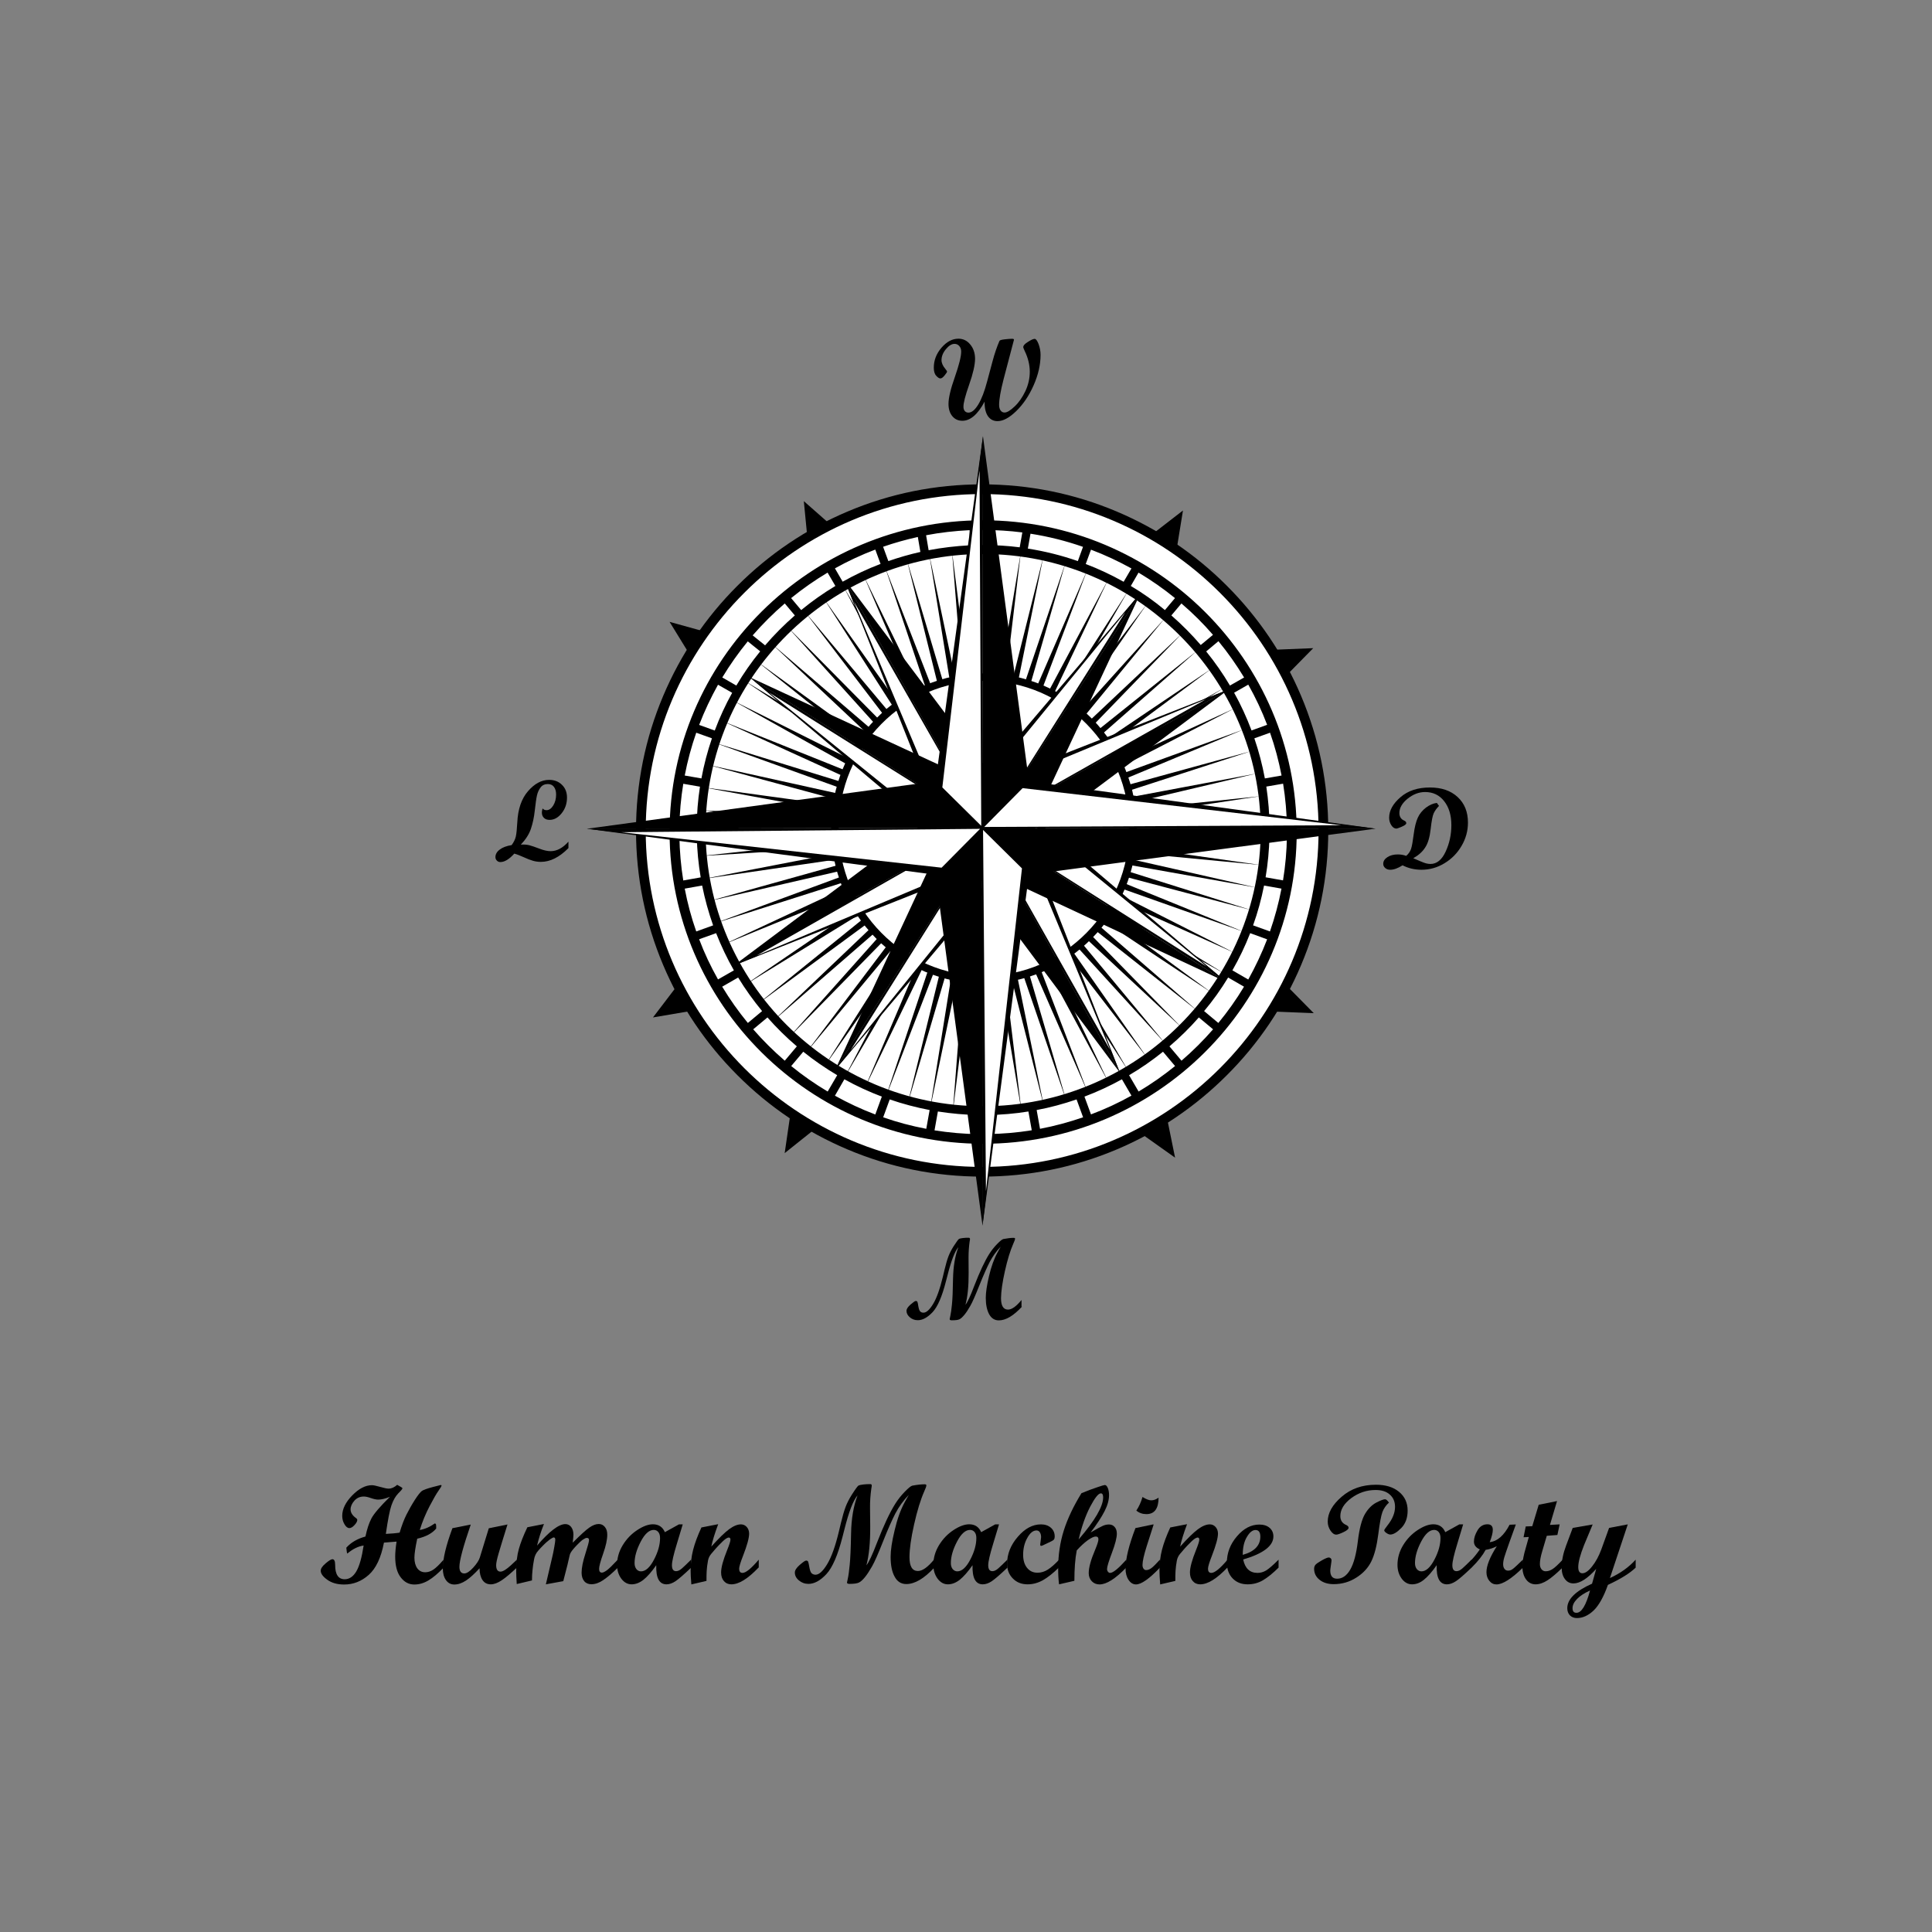 <?xml version="1.0" encoding="utf-8"?>
<!-- Generator: Adobe Illustrator 26.0.3, SVG Export Plug-In . SVG Version: 6.00 Build 0)  -->
<svg version="1.1" id="Logo" xmlns="http://www.w3.org/2000/svg" xmlns:xlink="http://www.w3.org/1999/xlink" x="0px" y="0px"
	 viewBox="0 0 2130 2130" style="enable-background:new 0 0 2130 2130;" xml:space="preserve">
<rect x="0" y="0" width="2130" height="2130" fill="#808080" stroke="none"/>
<style type="text/css">
	.st0{fill:#FFFFFF;}
	.st1{fill-rule:evenodd;clip-rule:evenodd;}
</style>
<g id="Logo_00000031893763846544027470000004461706997212514718_">
	<g>
		<g>
			<circle class="st0" cx="1082.8" cy="915.6" r="376.3"/>
			<path d="M1082.8,1297.2c-51.5,0-101.5-10.1-148.5-30c-45.4-19.2-86.3-46.7-121.3-81.8c-35-35-62.6-75.9-81.8-121.3
				c-19.9-47.1-30-97-30-148.5c0-51.5,10.1-101.5,30-148.5c19.2-45.4,46.7-86.3,81.8-121.3c35-35,75.9-62.6,121.3-81.8
				c47-19.9,97-30,148.5-30c51.5,0,101.5,10.1,148.5,30c45.4,19.2,86.3,46.7,121.3,81.8c35,35,62.6,75.9,81.8,121.3
				c19.9,47.1,30,97,30,148.5c0,51.5-10.1,101.5-30,148.5c-19.2,45.4-46.7,86.3-81.8,121.3c-35,35-75.9,62.6-121.3,81.8
				C1184.3,1287.1,1134.3,1297.2,1082.8,1297.2z M1082.8,544.7c-204.5,0-370.9,166.4-370.9,370.9c0,204.5,166.4,370.9,370.9,370.9
				s370.9-166.4,370.9-370.9C1453.7,711.1,1287.3,544.7,1082.8,544.7z"/>
		</g>
		<polygon class="st1" points="1349.3,1073 1175.8,977.3 1335.7,1094.4 1170.6,984.8 1320.3,1114.6 1164.8,991.8 1303.4,1133.5 
			1158.4,998.4 1285,1150.9 1151.5,1004.4 1265.2,1166.8 1144.1,1009.9 1244.2,1181.1 1136.3,1014.7 1222.2,1193.5 1128.2,1018.9 
			1199.1,1204.2 1119.7,1022.4 1175.4,1212.9 1111,1025.2 1150.9,1219.6 1102.1,1027.2 1126.1,1224.4 1093.1,1028.6 1100.9,1227.1 
			1084,1029.2 1075.6,1227.7 1074.9,1029 1050.4,1226.3 1065.8,1028.1 1025.3,1222.8 1056.8,1026.5 1000.6,1217.2 1048,1024.2 
			976.5,1209.7 1039.4,1021.1 953.1,1200.3 1031.1,1017.3 930.5,1188.9 1023.1,1012.9 908.9,1175.7 1015.5,1007.8 888.5,1160.8 
			1008.4,1002.2 869.3,1144.3 1001.7,995.9 851.6,1126.3 995.6,989.2 835.4,1106.9 990,981.9 820.8,1086.2 985.1,974.2 808,1064.4 
			980.8,966.2 797,1041.6 977.1,957.8 787.9,1018 974.2,949.2 780.7,993.7 972,940.3 775.6,969 970.5,931.3 772.5,943.8 
			969.7,922.2 771.4,918.5 969.7,913 772.4,893.2 970.4,903.9 775.5,868 971.9,894.9 780.6,843.2 974.1,886 787.7,818.8 977,877.3 
			796.7,795.1 980.7,868.9 807.7,772.2 984.9,860.8 820.4,750.3 989.9,853.1 835,729.5 995.4,845.8 851.1,710 1001.5,839 
			868.8,691.8 1008.2,832.7 887.9,675.1 1015.3,827 908.3,660 1022.9,821.8 929.8,646.7 1030.8,817.3 952.4,635.1 1039.1,813.5 
			975.8,625.4 1047.7,810.3 999.9,617.7 1056.5,807.9 1024.6,611.9 1065.5,806.2 1049.6,608.2 1074.6,805.2 1074.9,606.5 
			1083.7,805 1100.2,606.9 1092.8,805.5 1125.4,609.4 1101.9,806.8 1150.2,613.9 1110.8,808.8 1174.7,620.4 1119.5,811.5 
			1198.5,628.9 1128,814.9 1221.5,639.4 1136.1,819 1243.6,651.6 1143.9,823.7 1264.6,665.7 1151.3,829.1 1284.4,681.4 
			1158.2,835.1 1302.9,698.7 1164.6,841.6 1319.8,717.4 1170.4,848.6 1335.2,737.5 1175.7,856 1348.9,758.7 1180.3,863.9 
			1360.9,781 1184.3,872.1 1370.9,804.3 1187.6,880.7 1379.1,828.2 1190.2,889.4 1385.2,852.8 1192,898.4 1389.4,877.8 
			1193.1,907.4 1391.5,903 1193.5,916.6 1391.5,928.4 1193.2,925.7 1389.5,953.6 1192.1,934.8 1385.4,978.6 1190.2,943.8 
			1379.3,1003.3 1187.7,952.6 1371.2,1027.3 1184.4,961.1 1361.2,1050.6 1180.4,969.4 		"/>
		<g>
			<ellipse class="st0" cx="1084.8" cy="913.3" rx="164.3" ry="166.9"/>
			<path d="M1084.8,1084.4c-45,0-87.3-17.8-119.2-50.1c-31.8-32.3-49.3-75.2-49.3-120.9c0-45.7,17.5-88.6,49.3-120.9
				c31.8-32.3,74.1-50.1,119.2-50.1c45,0,87.3,17.8,119.2,50.1c31.8,32.3,49.3,75.2,49.3,120.9c0,45.7-17.5,88.6-49.3,120.9
				C1172.1,1066.6,1129.8,1084.4,1084.8,1084.4z M1084.8,750.6c-88.3,0-160.2,73-160.2,162.7s71.8,162.7,160.2,162.7
				c88.3,0,160.2-73,160.2-162.7S1173.1,750.6,1084.8,750.6z"/>
		</g>
		<path d="M1083.9,573.6c-190.6,0-345.7,154.2-345.7,343.7s155.1,343.7,345.7,343.7c190.6,0,345.7-154.2,345.7-343.7
			S1274.5,573.6,1083.9,573.6z M923,1185.4l-10.5,18c-14.1-8.4-27.6-17.8-40.2-28.1l13.3-15.8C897.4,1169,909.9,1177.6,923,1185.4z
			 M930.9,1189.9c13.2,7.3,27,13.7,41.3,19.1l-7.2,19.7c-15.4-5.8-30.3-12.8-44.5-20.7L930.9,1189.9z M980.9,1212.1
			c14.2,4.9,28.9,8.8,44,11.7l-3.7,20.7c-16.3-3.1-32.2-7.3-47.5-12.7L980.9,1212.1z M1034,1225.4c14.8,2.3,29.9,3.7,45.3,3.9v21.1
			c-16.7-0.2-33-1.7-49-4.2L1034,1225.4z M1088.5,1229.3c15.4-0.2,30.5-1.5,45.3-3.9l3.7,20.7c-16,2.6-32.4,4-49,4.2V1229.3z
			 M1142.9,1223.8c15.1-2.8,29.7-6.8,44-11.7l7.2,19.7c-15.4,5.3-31.2,9.6-47.5,12.7L1142.9,1223.8z M1195.6,1209
			c14.3-5.4,28.1-11.8,41.3-19.1l10.5,18c-14.2,8-29.1,14.9-44.6,20.7L1195.6,1209z M1244.8,1185.4c13.1-7.7,25.6-16.4,37.4-25.9
			l13.3,15.8c-12.7,10.3-26.1,19.7-40.2,28.1L1244.8,1185.4z M1083.9,1219.6c-168.7,0-306-136.6-306-304.4
			c0-167.9,137.3-304.4,306-304.4c168.7,0,306,136.6,306,304.4C1389.9,1083,1252.6,1219.6,1083.9,1219.6z M811.8,755.8l-15.5-8.9
			c8.4-13.9,17.8-27.2,28.1-39.8l13.7,11C828.4,730,819.6,742.6,811.8,755.8z M807.2,763.8c-7.4,13.3-13.8,27.2-19.2,41.6l-17.2-6.2
			c5.9-15.3,12.9-30.1,20.8-44.3L807.2,763.8z M784.9,814c-4.9,14.3-8.8,29.1-11.6,44.2l-18.4-3.2c3.1-16.2,7.4-32,12.7-47.2
			L784.9,814z M771.7,867.3c-2.3,14.8-3.5,30-3.6,45.5H749c0.2-16.6,1.7-32.8,4.3-48.7L771.7,867.3z M768.2,921.9
			c0.3,15.4,1.8,30.6,4.3,45.4l-19.2,3.4c-2.6-15.9-4-32.2-4.3-48.7H768.2z M774.1,976.3c3,15,7.1,29.7,12.1,43.9l-18.6,6.7
			c-5.4-15.3-9.6-31-12.7-47.2L774.1,976.3z M789.5,1028.8c5.6,14.2,12.1,27.9,19.6,41l-17.5,10c-8-14.2-15-28.9-20.8-44.3
			L789.5,1028.8z M813.8,1077.7c7.9,13,16.8,25.3,26.4,37l-15.7,13.1c-10.4-12.6-19.8-26-28.3-40L813.8,1077.7z M1023.8,606.6
			l-2.8-16.5c15.6-3,31.7-4.8,48-5.6l0,16.7C1053.6,602,1038.5,603.8,1023.8,606.6z M1014.7,608.5c-12,2.7-23.8,6.1-35.3,10.1
			l-5.8-15.8c12.4-4.3,25.2-7.9,38.3-10.8L1014.7,608.5z M970.8,621.7c-14.5,5.5-28.4,12.1-41.8,19.6l-8.5-14.7
			c14.2-7.9,29.1-14.9,44.5-20.7L970.8,621.7z M921,646c-13.2,7.9-25.8,16.8-37.7,26.6l-11.1-13.2c12.7-10.3,26.1-19.7,40.2-28.1
			L921,646z M1246.7,646l8.5-14.7c14.1,8.4,27.6,17.8,40.2,28.1l-11.1,13.2C1272.6,662.8,1260,653.9,1246.7,646z M1238.8,641.4
			c-13.4-7.5-27.3-14.1-41.8-19.6l5.8-15.8c15.4,5.8,30.3,12.8,44.6,20.7L1238.8,641.4z M1188.3,618.6
			c-17.7-6.2-36.1-10.8-55.1-13.8l2.9-16.4c19.9,3.1,39.3,8,57.9,14.5L1188.3,618.6z M1399.7,912.7c-0.1-15.4-1.4-30.6-3.6-45.5
			l18.5-3.2c2.6,15.9,4,32.2,4.3,48.7H1399.7z M1394.5,858.2c-2.8-15.1-6.7-29.9-11.6-44.2l17.3-6.2c5.4,15.3,9.6,31.1,12.7,47.2
			L1394.5,858.2z M1379.8,805.3c-5.4-14.4-11.8-28.3-19.2-41.6l15.6-8.9c8,14.2,15,29,20.8,44.3L1379.8,805.3z M1356,755.8
			c-7.8-13.2-16.6-25.8-26.2-37.6l13.5-11.3c10.4,12.6,19.8,26,28.3,40L1356,755.8z M1354,1077.7l17.5,10.1
			c-8.4,14-17.9,27.4-28.3,40l-15.7-13.1C1337.3,1103.1,1346.1,1090.7,1354,1077.7z M1358.7,1069.8c7.5-13.1,14.1-26.8,19.6-41
			l18.7,6.8c-5.9,15.3-12.9,30.1-20.8,44.3L1358.7,1069.8z M1381.5,1020.2c5.1-14.2,9.1-28.8,12.1-43.9l19.2,3.4
			c-3.1,16.2-7.4,32-12.7,47.2L1381.5,1020.2z M1414.5,970.6l-19.2-3.4c2.5-14.8,3.9-29.9,4.3-45.4h19.2
			C1418.6,938.5,1417.1,954.8,1414.5,970.6z M1337.3,699.9l-13.5,11.2c-10-11.6-20.8-22.5-32.4-32.6l11.1-13.2
			C1315,676,1326.6,687.5,1337.3,699.9z M1127.1,587l-2.9,16.4c-13.2-1.7-26.6-2.5-40.3-2.5c-1.9,0-3.8,0-5.7,0.1l0-16.6
			c1.9,0,3.8-0.1,5.7-0.1C1098.5,584.3,1112.9,585.2,1127.1,587z M865.2,665.3l11.1,13.2c-11.7,10.2-22.7,21.2-32.8,33l-13.7-11
			C840.8,687.9,852.6,676.1,865.2,665.3z M830.4,1134.8l15.7-13.1c10,11.4,20.8,22,32.4,31.9l-13.3,15.8
			C852.8,1158.7,841.2,1147.2,830.4,1134.8z M1302.6,1169.4l-13.3-15.8c11.5-9.8,22.4-20.5,32.4-31.9l15.7,13.1
			C1326.6,1147.2,1315,1158.7,1302.6,1169.4z"/>
		<g>
			<g>
				<g>
					<g>
						<g>
							<path d="M932,640.1c-0.1,0.1-0.2,0.1-0.3,0.2l151.9,270.5l36.6-20.4L932,640.1z"/>
						</g>
					</g>
					<g>
						<g>
							<path d="M931.7,640.3c-0.1,0.1-0.2,0.1-0.3,0.1L1047,931.2l36.6-20.4L931.7,640.3z"/>
						</g>
					</g>
				</g>
				<g>
					<g>
						<g>
							<polygon points="1354.4,760.2 1083.6,910.8 1104,947.4 							"/>
						</g>
					</g>
					<g>
						<g>
							<polygon points="1354.4,760.2 1083.6,910.8 1063.2,874.2 							"/>
						</g>
					</g>
					<g>
						<g>
							<polygon points="1354.4,760.2 1083.6,910.8 1093.9,865.5 							"/>
						</g>
					</g>
				</g>
				<g>
					<g>
						<g>
							<polygon points="1234.8,1182.8 1083.6,910.8 1047,931.2 							"/>
						</g>
					</g>
					<g>
						<g>
							<polygon points="1234.8,1182.8 1083.6,910.8 1120.2,890.3 							"/>
						</g>
					</g>
					<g>
						<g>
							<polygon points="1234.8,1182.8 1083.6,910.8 1128.8,921.1 							"/>
						</g>
					</g>
				</g>
				<g>
					<g>
						<g>
							<polygon points="809.2,1064.4 1083.6,910.8 1063.2,874.2 							"/>
						</g>
					</g>
					<g>
						<g>
							<polygon points="809.2,1064.4 1083.6,910.8 1104,947.4 							"/>
						</g>
					</g>
					<g>
						<g>
							<polygon points="809.2,1064.4 1083.6,910.8 1073.3,956 							"/>
						</g>
					</g>
				</g>
				<g>
					<g>
						<path d="M931.7,640.3c-0.1,0-0.2,0.1-0.3,0.1l106.9,260l45.2,10.3L931.7,640.3z"/>
					</g>
				</g>
			</g>
			<g>
				<g>
					<g>
						<polygon class="st0" points="1084.7,909.3 1329.4,771 1096.2,867.7 						"/>
					</g>
				</g>
				<g>
					<g>
						<polygon class="st0" points="1224,1157.7 1126.7,923.4 1085,911.8 						"/>
					</g>
				</g>
				<g>
					<g>
						<polygon class="st0" points="1082.5,912.2 834.2,1053.5 1071,953.9 						"/>
					</g>
				</g>
				<g>
					<g>
						<polygon class="st0" points="941.4,663.2 1040.5,898.1 1082.2,909.7 						"/>
					</g>
				</g>
			</g>
		</g>
		<g>
			<g>
				<g>
					<g>
						<g>
							<polygon points="826.3,746.5 1090,914.3 1112.6,879 							"/>
						</g>
					</g>
					<g>
						<g>
							<polygon points="826.3,746.5 1090,914.3 1067.4,949.6 							"/>
						</g>
					</g>
				</g>
				<g>
					<g>
						<g>
							<polygon points="1257.5,653.7 1090,914.3 1125.3,936.9 							"/>
						</g>
					</g>
					<g>
						<g>
							<polygon points="1257.5,653.7 1090,914.3 1054.7,891.7 							"/>
						</g>
					</g>
					<g>
						<g>
							<polygon points="1257.5,653.7 1090,914.3 1077.7,869.6 							"/>
						</g>
					</g>
				</g>
				<g>
					<g>
						<g>
							<path d="M1348.4,1080.4l-258.4-166l-22.6,35.3l280.8,131.2C1348.2,1080.7,1348.3,1080.5,1348.4,1080.4z"/>
						</g>
					</g>
					<g>
						<g>
							<path d="M1348.7,1079.9L1112.6,879l-22.6,35.3l258.4,166C1348.5,1080.2,1348.6,1080,1348.7,1079.9z"/>
						</g>
					</g>
					<g>
						<g>
							<path d="M1348.7,1079.9L1134.7,902l-44.7,12.3l258.4,166C1348.5,1080.2,1348.6,1080.1,1348.7,1079.9z"/>
						</g>
					</g>
				</g>
				<g>
					<g>
						<g>
							<polygon points="920.8,1179.4 1090,914.3 1054.7,891.7 							"/>
						</g>
					</g>
					<g>
						<g>
							<polygon points="920.8,1179.4 1090,914.3 1125.3,936.9 							"/>
						</g>
					</g>
					<g>
						<g>
							<polygon points="920.8,1179.4 1090,914.3 1102.3,959.1 							"/>
						</g>
					</g>
				</g>
				<g>
					<g>
						<polygon points="826.3,746.5 1090,914.3 1045.3,926.6 						"/>
					</g>
				</g>
			</g>
			<g>
				<g>
					<g>
						<polygon class="st0" points="1090.3,912.6 1240.6,675 1080.8,870.4 						"/>
					</g>
				</g>
				<g>
					<g>
						<polygon class="st0" points="1330.5,1065.7 1134,905.1 1091.8,914.6 						"/>
					</g>
				</g>
				<g>
					<g>
						<polygon class="st0" points="1089.7,916.1 937.7,1158 1099.3,958.3 						"/>
					</g>
				</g>
				<g>
					<g>
						<polygon class="st0" points="847.7,763.4 1046.1,923.6 1088.3,914.1 						"/>
					</g>
				</g>
			</g>
		</g>
		<g>
			<g>
				<g>
					<g>
						<g>
							<polygon points="647.1,913.7 1082.8,912.7 1082.8,854.3 							"/>
						</g>
					</g>
					<g>
						<g>
							<polygon points="647.1,913.7 1082.8,912.7 1082.8,971.2 							"/>
						</g>
					</g>
				</g>
				<g>
					<g>
						<g>
							<polygon points="1083.7,480.9 1082.8,912.7 1141.2,912.7 							"/>
						</g>
					</g>
					<g>
						<g>
							<polygon points="1083.7,480.9 1082.8,912.7 1024.4,912.7 							"/>
						</g>
					</g>
					<g>
						<g>
							<polygon points="1083.7,480.9 1082.8,912.7 1034.8,869.5 							"/>
						</g>
					</g>
				</g>
				<g>
					<g>
						<g>
							<polygon points="1516.5,913.6 1082.8,912.7 1082.8,971.2 							"/>
						</g>
					</g>
					<g>
						<g>
							<polygon points="1516.5,913.6 1082.8,912.7 1082.8,854.3 							"/>
						</g>
					</g>
					<g>
						<g>
							<polygon points="1516.5,913.6 1082.8,912.7 1126.1,864.7 							"/>
						</g>
					</g>
				</g>
				<g>
					<g>
						<g>
							<polygon points="1083.2,1351.1 1082.8,912.7 1024.4,912.7 							"/>
						</g>
					</g>
					<g>
						<g>
							<polygon points="1083.2,1351.1 1082.8,912.7 1141.2,912.7 							"/>
						</g>
					</g>
					<g>
						<g>
							<polygon points="1083.2,1351.1 1082.8,912.7 1130.8,956 							"/>
						</g>
					</g>
				</g>
				<g>
					<g>
						<polygon points="647.1,913.7 1082.8,912.7 1039.5,960.8 						"/>
					</g>
				</g>
			</g>
			<g>
				<g>
					<g>
						<polygon class="st0" points="1081.8,910.5 1079.9,518.8 1038.9,868.1 						"/>
					</g>
				</g>
				<g>
					<g>
						<polygon class="st0" points="1478.7,909.8 1127.4,868.9 1085.1,911.7 						"/>
					</g>
				</g>
				<g>
					<g>
						<polygon class="st0" points="1083.8,915 1087,1313.2 1126.7,957.4 						"/>
					</g>
				</g>
				<g>
					<g>
						<polygon class="st0" points="685,917.5 1038.1,956.6 1080.5,913.8 						"/>
					</g>
				</g>
			</g>
		</g>
		<g>
			<polygon points="890.3,594.7 886.2,552.5 916.3,579 			"/>
			<polygon points="760.1,721.2 738.2,685.6 777.9,696.6 			"/>
		</g>
		<polygon points="1405.4,716.3 1447.8,714.6 1419.7,743.2 		"/>
		<polygon points="1271.1,588.4 1304.2,562.8 1297.6,603.5 		"/>
		<polygon points="871.2,1229.4 865.1,1271.3 896.4,1246.3 		"/>
		<polygon points="745.2,1088.5 719.9,1121.7 760.4,1114.8 		"/>
		<polygon points="1406.1,1115.3 1448.4,1117 1420.3,1088.5 		"/>
		<polygon points="1261.4,1252.1 1295.5,1276.3 1287.3,1236 		"/>
		<g>
			<path d="M1085.5,442.8c-7.5,14.1-15.7,21.1-24.5,21.1c-4.6,0-8.3-1.7-11.1-5.1c-2.8-3.4-4.2-7.9-4.2-13.5c0-6.5,2.3-16.4,7-29.6
				c4.6-13.3,7-22.6,7-28.1c0-2.5-0.7-4.5-2.1-6.1c-1.4-1.6-3.1-2.4-5.2-2.4c-3.2,0-6.4,2-9.6,5.9c-3.2,3.9-4.8,7.9-4.8,12
				c0,3.1,1.4,6.4,4.3,9.8c1.2,1.4,1.8,2.4,1.8,2.9c0,0.6-0.9,2-2.7,4.2c-1.8,2.2-3.3,3.3-4.6,3.3c-1.4,0-2.9-1-4.7-3
				c-1.8-2-2.6-5-2.6-8.9c0-8,2.8-15.4,8.5-22c5.7-6.6,11.9-9.9,18.7-9.9c5.1,0,9.5,2.1,13,6.4c3.5,4.2,5.3,9.5,5.3,15.9
				c-0.1,6.7-2.2,16.1-6.5,28.3c-4.3,12.2-6.4,20.4-6.3,24.5c0,2,0.5,3.5,1.5,4.7c1,1.1,2.3,1.7,4,1.7c3.6,0,7.2-3,10.8-8.9
				c3.6-5.9,6.9-14.4,9.8-25.5l5.9-22c2.3-8.7,4.9-16.2,7.7-22.7c0.3-0.7,2.2-1.3,5.8-1.7c3.6-0.4,6.2-0.6,7.8-0.6
				c1.6,0,2.4,0.3,2.4,1l-11.5,43.7c-3.3,12.8-4.9,22.2-4.9,28.1c0,2.6,0.5,4.6,1.6,6.2c1.1,1.5,2.5,2.3,4.4,2.3
				c2.7,0,6.4-2.2,11.1-6.7c4.7-4.4,8.6-10.1,11.9-17c3.2-6.9,4.8-14,4.8-21.2c0-7.7-1.9-15.4-5.6-23c-1-2.2-1.6-3.6-1.6-4.1
				c0-1.8,1.7-3.8,5.2-5.9c3.4-2.2,5.9-3.3,7.4-3.3c1.4,0,2.8,1.9,4.3,5.7c1.4,3.8,2.2,7.7,2.2,11.9c0,11-2.6,22.2-7.7,33.7
				c-5.1,11.5-11.5,20.9-19.1,28.3c-7.6,7.4-14.5,11.1-20.7,11.1c-4.4,0-7.8-1.8-10.4-5.3C1086.6,455.1,1085.4,449.8,1085.5,442.8z"
				/>
		</g>
		<g>
			<path d="M1126.7,1440.6c-9.3,10-17.8,15.1-25.5,15.1c-4.7,0-8.2-2.3-10.7-6.8c-2.4-4.5-3.7-10.5-3.7-18.1
				c0-5.8,1.2-13.9,3.6-24.1c2.4-10.2,5.5-18.8,9.3-25.8l3.6-6.5c-5,5.2-9,10.8-12.2,17c-3.2,6.2-7,14.8-11.4,25.8
				c-4.4,11.1-7.7,18.6-10,22.6c-2.3,4-4.4,7.3-6.5,9.8c-2.1,2.5-3.9,4.2-5.5,4.9c-1.6,0.8-4.4,1.1-8.4,1.1c-1.5,0-2.3-0.4-2.3-1.3
				c0-0.1,0.3-1.4,0.8-3.9c0.6-2.5,1.1-6.6,1.7-12.2c0.6-5.6,1-15.1,1.2-28.6c0.3-13.4,2.2-25,5.9-34.6c-3.9,4.5-7.9,14.8-12,31.1
				l-1.6,6.1c-4.3,17-9.2,28.4-14.8,34.4c-5.6,5.9-11,8.9-16.3,8.9c-3.3,0-6.2-1-8.7-3.1c-2.5-2.1-3.8-4.5-3.8-7.2
				c0-2.1,1.5-4.4,4.5-7c3-2.6,4.9-3.9,5.7-3.9c0.9,0,1.5,0.3,1.8,0.9c0.3,0.6,0.7,2.3,1.1,5.2c0.5,2.8,1.2,4.7,2.1,5.5
				c0.9,0.9,2.1,1.3,3.5,1.3c3.2,0,6.8-3.2,10.7-9.7c3.9-6.4,7.4-16.4,10.7-29.9l1.8-7.6c1.5-6.2,2.9-11.1,4.3-14.8
				c1.4-3.7,3.3-7.3,5.6-11c3.4-5.3,5.5-8.1,6.2-8.4c0.8-0.4,2.2-0.6,4.3-0.9s4.3-0.3,6.4-0.3c0.8,0,1.3,0.5,1.3,1.4
				c0,0.5-0.1,1.4-0.4,2.8c-0.8,5.8-1.2,11.7-1.2,17.6l0.1,16.8c0.1,14.6-1.1,26.4-3.5,35.3c2.2-2.7,5.4-9.5,9.6-20.6
				c6.1-15.7,11.6-27.5,16.6-35.4c2.4-3.8,5.2-7.4,8.6-10.9s5.7-5.3,7-5.6c4.4-0.8,8.2-1.3,11.2-1.3c1.1,0,1.7,0.3,1.7,0.9
				c0,0.9-0.7,2.8-2.1,5.9c-3.2,7.3-6.3,17.3-9.1,29.8c-2.8,12.5-4.2,22.5-4.3,29.9c0,8.4,2.6,12.6,7.7,12.6
				c4.2,0,9.1-3.5,14.9-10.6V1440.6z"/>
		</g>
		<g>
			<path d="M1558.1,946.2l8,3.4c2.6,1.1,4.7,1.9,6.3,2.3c1.6,0.4,3.2,0.6,4.7,0.6c6.9,0,12.5-4.5,16.7-13.6
				c4.2-9.1,6.3-18.8,6.3-29.2c0-11-2.7-19.8-8-26.5c-5.3-6.7-12.3-10-20.9-10c-6.9,0-13.3,2.5-19.4,7.4c-6,4.9-9,10.2-9,15.7
				c0,4.1,1.8,6.9,5.3,8.4c1.5,0.7,2.3,1.6,2.3,2.8c0,1.2-1.6,2.5-4.9,3.9c-3.3,1.4-5.3,2.1-6,2.1c-2.1,0-4-1.2-5.6-3.7
				c-1.6-2.5-2.4-5.2-2.4-8.2c0-8,4.2-15.5,12.5-22.7c8.3-7.2,19.1-10.7,32.5-10.7c12.8,0,22.9,3.5,30.5,10.5
				c7.6,7,11.4,16.4,11.4,28.2c0,9-2.3,17.6-7,25.6c-4.7,8.1-11,14.5-19,19.3c-7.9,4.8-16.4,7.1-25.2,7.1c-7.5,0-14.4-1.6-20.9-4.9
				c-5.2,3.3-9.7,4.9-13.6,4.9c-2.2,0-4-0.6-5.5-1.9c-1.5-1.3-2.2-2.8-2.2-4.6c0-2.9,1.5-5.4,4.6-7.4c3-2,6.9-3,11.4-3
				c3.3,0,6.4,0.5,9.3,1.6c2.6-2.2,4.4-4.8,5.4-7.8c1-3,1.9-8.4,2.9-16.1c1-7.7,2.5-13.8,4.5-18.2c2-4.4,5.1-8.1,9-11.1
				c4-3,8-4.7,12-5.2l2.4,3.3c-2.6,2.6-4.5,5.3-5.8,8s-2.4,8.5-3.4,17.5c-1,8.9-3,15.7-5.9,20.1
				C1568.5,938.8,1564.1,942.8,1558.1,946.2z"/>
		</g>
		<g>
			<path d="M626.6,935.1c-9.9,10-20,15.1-30.3,15.1c-3,0-5.9-0.4-8.7-1.2c-2.8-0.8-6.2-2.1-10.1-3.9c-4-1.8-7.5-3.2-10.5-4
				c-5.6,6.2-10.7,9.3-15.3,9.3c-1.6,0-2.9-0.5-3.9-1.6c-1-1-1.6-2.3-1.6-3.8c0-3.2,1.6-6,4.7-8.3c3.1-2.4,7.5-4.1,13.2-5
				c2.4-3.3,3.9-6.4,4.6-9.5c0.7-3.1,1.2-8.2,1.6-15.4c0.7-14.7,4.6-26.2,11.8-34.5c7.2-8.3,14.9-12.5,23.3-12.5
				c5.8,0,10.5,1.8,14.2,5.5c3.7,3.6,5.5,8.3,5.5,14c0,6.5-1.9,12.3-5.8,17.2c-3.9,4.9-8.3,7.4-13.4,7.4c-2.6,0-4.7-0.7-6.2-2.2
				c-1.5-1.4-2.3-3.4-2.3-5.9c0-1.3,0.3-2.8,0.8-4.5c1.1,1.3,2.5,1.9,4.3,1.9c2.8,0,5.3-1.7,7.4-5.1c2.1-3.4,3.2-7.4,3.2-12.1
				c0-3.6-0.8-6.4-2.4-8.5c-1.6-2.1-3.9-3.1-6.7-3.1c-3.4,0-6.1,1.2-8,3.7c-1.9,2.5-3.2,5.4-4,8.8c-0.8,3.4-1.5,8.9-2.4,16.6
				c-0.8,7.6-2.3,14.4-4.3,20.3c-2,5.9-5.7,11.7-11.1,17.4c3.5-0.3,6.6,0,9.2,0.6c2.6,0.7,6.3,1.9,11.2,3.8c4.9,1.9,9,2.8,12.5,2.8
				c6.8,0,13.4-3.5,19.6-10.5V935.1z"/>
		</g>
	</g>
	<g>
		<path d="M489.1,1728.3c-6.2,6.4-11.7,11.1-16.8,14.1c-5,3-10.2,4.5-15.5,4.5c-6,0-11-2.6-15-7.9c-4.1-5.2-6.1-12.9-6.1-23
			c0-4.2,0.5-9.7,1.5-16.4c-7.5,0.6-12.2,1-13.9,1.1c-3.2,16.7-8.8,28.5-16.8,35.6c-8,7.1-17,10.6-27.1,10.6
			c-7.5,0-13.6-1.7-18.5-5.2s-7.3-6.8-7.3-10c0-2.4,1.8-5.1,5.4-8.1c3.6-3.1,6.1-4.6,7.5-4.6c2,0,3,2.1,3,6.4
			c0,10.4,3.5,15.7,10.5,15.7c5.1,0,9.4-2.9,12.8-8.6c3.4-5.8,6.1-15.3,8.1-28.6c-6,0.9-12,3.8-18,8.9c-0.4-0.6-0.8-2.7-1.1-6.5
			c5.3-5.9,12.3-9.9,21.1-12.3c1.7-8.2,3.9-14.8,6.6-20c2.7-5.1,9.5-13.1,20.4-23.8c-5.2,2.1-9.5,3.1-12.9,3.1
			c-2.2,0-4.9-0.6-8.1-1.7c-3.3-1.2-5.9-1.7-7.8-1.7c-4.3,0-7.8,1.6-10.5,4.7c-2.7,3.1-4.1,6.3-4.1,9.5c0,3.2,1.7,6.2,5.1,8.9
			c1.6,1,2.3,1.9,2.3,2.7c0,1.5-1,3.4-3,5.6c-2,2.2-3.9,3.4-5.7,3.4c-2,0-3.8-1.4-5.4-4.2c-1.7-2.8-2.5-5.9-2.5-9.3
			c0-7.5,3.7-15,11-22.5c7.3-7.5,14.6-11.3,21.8-11.3c1.6,0,4.6,0.6,9.1,1.9c4.5,1.3,7.5,1.9,9.2,1.9c3.2,0,6.4-1.4,9.5-4.2
			c3.8,2,5.8,3.3,5.8,3.8c0,0.7-1.5,2.6-4.6,5.6c-3,3.1-5.5,7.4-7.5,13.1c-2,5.7-4,16.2-6.2,31.6c5.8-0.3,10.9-0.7,15.2-1.4
			c2.3-7.8,4.8-14.4,7.5-19.8c2.7-5.3,5.7-10.7,9.2-16.2c3.5-5.4,6.1-8.7,7.9-10c1.8-1.2,5.8-2.6,11.7-4.2c6-1.6,9-2.3,9-2.3
			c0.6,0,0.9,0.2,0.9,0.5c0,0.8-1.1,2.7-3.4,5.9c-2.3,3.2-5.5,8.8-9.8,17c-4.3,8.2-7.9,16.9-10.8,26.2c5.5-0.9,11-3.3,16.7-7.3
			c0.7,0.3,1.1,0.7,1.2,1.3c0.2,0.6,0.2,2,0.2,4.4c-4.3,5.2-11.3,9-20.9,11.2c-2.1,9.8-3.1,16.8-3.1,20.9c0,4.9,1.1,8.9,3.2,11.8
			c2.2,2.9,5.1,4.3,8.7,4.3c2.9,0,5.9-0.9,8.8-2.8c2.9-1.9,6.7-5.5,11.3-10.9V1728.3z"/>
		<path d="M569.9,1728.2c-6.7,6.3-12.2,11-16.7,14c-4.5,3-8.5,4.5-12.1,4.5c-4,0-7.1-1.6-9.2-4.8c-2.1-3.2-3.2-7.5-3.2-12.9
			c-5.6,6.1-10.5,10.6-14.9,13.5c-4.4,2.9-8.7,4.4-12.9,4.4c-3.8,0-6.9-1.6-9.2-4.8c-2.3-3.2-3.5-7.5-3.5-12.9
			c0-10.5,3.5-25.3,10.6-44.4l20.2-4c-8.3,24.2-12.5,39.7-12.5,46.6c0,4.8,1.8,7.3,5.4,7.3c2.6,0,5.9-2.1,9.8-6.4
			c3.9-4.3,6.3-8,7.3-11.2l9.9-32.2l20.6-4.2c-4.8,15.2-8,25.9-9.8,32c-1.8,6.2-2.7,10.5-2.7,12.9c0,4.7,1.6,7.1,4.8,7.1
			c2.6,0,6.5-2.4,11.7-7.2l6.4-6V1728.2z"/>
		<path d="M681.3,1728.2c-6.3,6.2-11.7,10.8-16.2,13.8c-4.5,3.1-8.9,4.6-13.1,4.6c-3.3,0-6-1.1-7.9-3.4c-1.9-2.3-2.9-5.4-2.9-9.3
			c0-5.4,1.4-12.4,4.1-20.7c2.7-8.4,4.1-13.5,4.1-15.3c0-1.6-0.8-2.4-2.5-2.4c-0.5,0-1.1,0.2-1.8,0.5c-0.8,0.4-1.6,0.9-2.6,1.5
			c-1,0.7-2,1.6-3.1,2.6c-1.1,1-2.3,2.2-3.5,3.5c-1.3,1.3-2.6,2.8-3.9,4.3c-2.2,2.6-3.5,4.8-3.9,6.6l-2.5,10.8l-4.6,17.9l-19.2,3.5
			l7.3-31.2c0.6-2.3,1.2-5.6,2-10s1.1-7,1.1-7.9c0-1.7-0.6-2.6-1.7-2.6c-0.4,0-0.9,0.2-1.5,0.5c-0.8,0.4-1.6,0.9-2.6,1.6
			c-1.1,0.8-2.3,1.8-3.6,2.9c-1.4,1.2-2.8,2.6-4.4,4.2c-1.7,1.7-3.4,3.5-5.1,5.5c-2.4,2.7-3.9,5.9-4.5,9.5
			c-0.8,4.3-1.4,8.2-1.7,11.7c-0.4,3.4-0.6,7.3-0.6,11.5l-16.8,4c-0.4-5.8-0.6-10.6-0.6-14.5c0-9.2,1-17.3,2.9-24.1
			c1.9-6.8,5-14.8,9.4-24l18.3-3.6c-3.3,8.2-5.8,16.2-7.6,23.8c13.6-15.8,24-23.7,31.2-23.7c2.6,0,4.8,1.1,6.4,3.2
			c1.6,2.1,2.5,5,2.5,8.4c0,1.6-0.3,4.6-0.8,8.9c8.5-8.5,14.6-14.1,18.4-16.7c3.7-2.6,7.1-3.9,10.3-3.9c2.8,0,5,1.1,6.8,3.3
			c1.8,2.2,2.6,5,2.6,8.5c0,5.4-1.5,12.3-4.5,20.8c-3,8.5-4.5,14.1-4.5,16.8c0,2.8,1,4.2,3.1,4.2c1.3,0,3.1-0.9,5.5-2.6
			c2.3-1.7,6.4-5.7,12.3-12V1728.2z"/>
		<path d="M762.1,1728.2c-8.1,7.7-13.9,12.7-17.3,15s-6.8,3.5-10,3.5c-8,0-11.7-7-11.3-21.1c-5,7.2-9.7,12.5-14,16
			c-4.3,3.4-8.7,5.1-13.2,5.1c-4.4,0-8.2-2.1-11.3-6.2c-3.1-4.2-4.7-9.3-4.7-15.3c0-7.6,2.1-14.8,6.2-21.6c4.2-6.9,9.5-12.4,16-16.7
			s12.3-6.4,17.3-6.4c6.3,0,10.7,2.9,13.2,8.7l15.5-8.6h4.2l-6.7,22.2c-3.4,11.2-5.2,18.8-5.2,22.9c0,4.3,1.5,6.5,4.6,6.5
			c2,0,4.1-1,6.5-3.1c2.4-2.1,5.7-5.3,10-9.6V1728.2z M706.7,1732.4c5,0,9.8-4.3,14.3-12.9c4.5-8.6,6.7-16.5,6.7-23.8
			c0-2.8-0.6-5-1.9-6.6c-1.3-1.6-3-2.4-5.1-2.4c-5,0-9.8,4.3-14.3,12.9c-4.5,8.6-6.8,16.5-6.8,23.7c0,2.7,0.7,4.9,2,6.6
			C702.9,1731.5,704.6,1732.4,706.7,1732.4z"/>
		<path d="M836.3,1728.2c-11.7,12.3-21.6,18.5-30,18.5c-3.4,0-6.1-1.2-8.2-3.6c-2.1-2.4-3.1-5.5-3.1-9.5c0-5.4,2.2-13.6,6.7-24.7
			c2.4-6,3.6-9.7,3.6-11.4c0-1.6-0.6-2.4-1.9-2.4c-0.7,0-1.6,0.4-2.8,1.1c-1.1,0.7-2.3,1.7-3.7,3c-1.3,1.2-2.7,2.6-4.2,4.2
			c-1.4,1.4-2.8,3-4.4,4.8l-4.2,4.9c-1.9,2.3-3,4.7-3.5,7.2c-0.8,4.3-1.3,8.2-1.5,11.8c-0.2,2.7-0.2,6.3-0.2,10.8l-16.7,3.9
			c-0.6-6.8-0.8-11.9-0.8-15.2c0-8.1,0.9-15.8,2.8-23.1c1.9-7.3,4.9-15.4,9.1-24.5l18.5-3.6c-3.9,10.4-6.4,18.7-7.6,24.7
			c8.3-9.2,14.8-15.6,19.7-19.2c4.9-3.6,9.2-5.3,13-5.3c2.6,0,4.7,1,6.4,2.9c1.7,1.9,2.6,4.4,2.6,7.3c0,4.8-2.2,12.8-6.5,23.9
			c-3,7.6-4.5,12.6-4.5,14.8c0,3,1.2,4.6,3.7,4.6c3.7,0,9.7-4.9,17.9-14.6V1728.2z"/>
		<path d="M1030.1,1728.2c-11.3,12.2-21.6,18.2-30.9,18.2c-5.7,0-10-2.7-12.9-8.2c-3-5.4-4.4-12.7-4.4-21.9c0-7.1,1.4-16.8,4.4-29.1
			c2.9-12.4,6.6-22.8,11.2-31.2l4.4-7.9c-6,6.3-10.9,13.1-14.8,20.5c-3.8,7.4-8.4,17.8-13.7,31.2c-5.3,13.4-9.3,22.5-12.1,27.3
			s-5.3,8.8-7.8,11.8c-2.5,3.1-4.7,5-6.7,5.9c-1.9,0.9-5.3,1.4-10.2,1.4c-1.9,0-2.8-0.5-2.8-1.5c0-0.1,0.3-1.7,1-4.8
			c0.7-3.1,1.3-8,2-14.8c0.7-6.8,1.2-18.3,1.5-34.6c0.3-16.3,2.7-30.2,7.1-41.8c-4.7,5.4-9.6,18-14.5,37.7l-1.9,7.4
			c-5.2,20.5-11.2,34.4-17.9,41.6c-6.7,7.2-13.3,10.8-19.8,10.8c-4,0-7.5-1.3-10.5-3.8c-3-2.5-4.5-5.4-4.5-8.7
			c0-2.5,1.8-5.3,5.5-8.5c3.6-3.1,5.9-4.7,6.9-4.7c1.1,0,1.8,0.4,2.2,1.1c0.4,0.8,0.8,2.8,1.4,6.2c0.6,3.4,1.4,5.6,2.5,6.7
			c1.1,1,2.6,1.6,4.3,1.6c3.9,0,8.2-3.9,12.9-11.7c4.7-7.8,9-19.8,12.9-36.1l2.2-9.2c1.8-7.5,3.5-13.4,5.2-17.9
			c1.7-4.4,4-8.9,6.8-13.3c4.1-6.4,6.6-9.8,7.5-10.2c0.9-0.4,2.7-0.8,5.3-1.1c2.6-0.3,5.1-0.4,7.7-0.4c1,0,1.5,0.6,1.5,1.7
			c0,0.6-0.2,1.7-0.5,3.4c-1,7.1-1.5,14.2-1.4,21.3l0.2,20.3c0.1,17.7-1.3,31.9-4.2,42.8c2.7-3.2,6.6-11.6,11.7-25
			c7.4-19,14.1-33.3,20.1-42.8c2.9-4.6,6.3-9,10.4-13.2c4.1-4.2,6.9-6.5,8.4-6.8c5.3-1,9.9-1.5,13.5-1.5c1.4,0,2,0.4,2,1.1
			c0,1.1-0.8,3.4-2.5,7.1c-3.9,8.9-7.6,20.9-11,36c-3.4,15.1-5.1,27.2-5.1,36.2c0,10.1,3.1,15.2,9.3,15.2c5,0,11-4.3,18-12.9V1728.2
			z"/>
		<path d="M1110.8,1728.2c-8.1,7.7-13.9,12.7-17.3,15s-6.8,3.5-10,3.5c-8,0-11.7-7-11.3-21.1c-5,7.2-9.7,12.5-14,16
			c-4.3,3.4-8.7,5.1-13.2,5.1c-4.4,0-8.2-2.1-11.3-6.2c-3.1-4.2-4.7-9.3-4.7-15.3c0-7.6,2.1-14.8,6.2-21.6c4.2-6.9,9.5-12.4,16-16.7
			s12.3-6.4,17.3-6.4c6.3,0,10.7,2.9,13.2,8.7l15.5-8.6h4.2l-6.7,22.2c-3.4,11.2-5.2,18.8-5.2,22.9c0,4.3,1.5,6.5,4.6,6.5
			c2,0,4.1-1,6.5-3.1c2.4-2.1,5.7-5.3,10-9.6V1728.2z M1055.4,1732.4c5,0,9.8-4.3,14.3-12.9c4.5-8.6,6.7-16.5,6.7-23.8
			c0-2.8-0.6-5-1.9-6.6c-1.3-1.6-3-2.4-5.1-2.4c-5,0-9.8,4.3-14.3,12.9c-4.5,8.6-6.8,16.5-6.8,23.7c0,2.7,0.7,4.9,2,6.6
			C1051.7,1731.5,1053.4,1732.4,1055.4,1732.4z"/>
		<path d="M1167.4,1728.2c-6.5,6.4-12.4,11-17.7,14c-5.4,3-11,4.5-16.8,4.5c-6.6,0-12-2.1-16.2-6.4c-4.3-4.3-6.4-9.7-6.4-16.2
			c0-10.7,3.9-20.7,11.8-29.8c7.8-9.1,16.3-13.7,25.5-13.7c4.5,0,8.1,1.2,11,3.7c2.8,2.5,4.2,5.7,4.2,9.7c0,1.4-0.3,2.5-0.8,3.2
			c-0.5,0.7-1.5,1.4-3,2.1l-8.8,4.2c-1.1,0.5-1.8,0.8-2.3,0.8c-0.7,0-1.1-0.5-1.1-1.5c0-0.4,0.2-1.7,0.5-4c0.3-2.2,0.5-3.6,0.5-4.1
			c0-2.2-0.5-4-1.4-5.4s-2.2-2-3.7-2c-3.7,0-7.1,2.7-10.1,8.2c-3.1,5.4-4.6,11.7-4.6,18.6c0,6,1.4,10.8,4.3,14.4
			c2.9,3.6,6.7,5.4,11.5,5.4c4.1,0,7.9-1.2,11.5-3.5c3.6-2.3,7.7-5.9,12.3-10.8V1728.2z"/>
		<path d="M1241.7,1728.2c-12,12.4-21.8,18.6-29.5,18.6c-3.4,0-6.3-1.2-8.5-3.5c-2.2-2.3-3.4-5.3-3.4-8.9c0-6.1,2.3-14.6,7-25.6
			c2.5-6,3.7-9.8,3.7-11.7c0-2.1-1-3.1-3-3.1c-2,0-4.9,1.4-8.8,4.1c-3.8,2.8-7.9,6.5-12.1,11.2c-1.8,9.3-2.6,20.4-2.6,33.5
			l-16.9,3.9c-0.7-5.3-1-11-1-17.3c0-15,2.1-29,6.2-42c4.1-13,10.6-26.7,19.5-41.2c6.6-2.7,12.4-4.9,17.3-6.5
			c4.9-1.7,7.7-2.5,8.4-2.5c1.3,0,2.4,1.1,3.3,3.2s1.4,4.8,1.4,7.9c0,5.3-1.6,11.3-4.9,17.7c-3.3,6.5-8.4,14.3-15.4,23.5
			c6.7-3.9,11.2-6.3,13.4-7.3c2.2-1,4.5-1.5,6.8-1.5c2.6,0,4.7,0.9,6.3,2.8c1.6,1.8,2.4,4.3,2.4,7.3c0,4.5-1.8,11.6-5.4,21.1
			c-3.6,9.5-5.4,15.5-5.4,17.9c0,1.1,0.3,2.1,1,3c0.7,0.9,1.5,1.3,2.4,1.3c3.2,0,9.2-4.9,17.9-14.6V1728.2z M1189.2,1697.2
			c18-20.9,27-36.4,27-46.3c0-3-0.8-4.5-2.5-4.5c-2.8,0-6.7,5-11.9,14.9C1196.7,1671.2,1192.5,1683.1,1189.2,1697.2z"/>
		<path d="M1278.9,1728.2c-11.8,12.4-20.6,18.6-26.5,18.6c-3.2,0-6-1.7-8.2-5c-2.2-3.3-3.3-7.5-3.3-12.4c0-10.7,3.6-25.6,10.9-44.7
			l19.2-4h0.9l-7.6,23.7c-3.1,9.8-4.7,16.8-4.7,21c0,1.7,0.4,3,1.1,4c0.7,1,1.7,1.6,2.8,1.6c2,0,3.9-0.7,5.9-2.2
			c2-1.4,5.1-4.6,9.4-9.3V1728.2z M1277.3,1651.1c0,12.1-4.5,18.2-13.4,18.2c-4.3,0-8-1.3-11.1-3.9c2.9-4.4,5.2-9.4,6.8-15
			c4,2.5,7.2,3.7,9.6,3.7C1272,1654.1,1274.7,1653.1,1277.3,1651.1z"/>
		<path d="M1353.2,1728.2c-11.7,12.3-21.6,18.5-30,18.5c-3.4,0-6.1-1.2-8.2-3.6c-2.1-2.4-3.1-5.5-3.1-9.5c0-5.4,2.2-13.6,6.7-24.7
			c2.4-6,3.6-9.7,3.6-11.4c0-1.6-0.6-2.4-1.9-2.4c-0.7,0-1.6,0.4-2.8,1.1c-1.1,0.7-2.3,1.7-3.7,3c-1.3,1.2-2.7,2.6-4.2,4.2
			c-1.4,1.4-2.8,3-4.4,4.8l-4.2,4.9c-1.9,2.3-3,4.7-3.5,7.2c-0.8,4.3-1.3,8.2-1.5,11.8c-0.2,2.7-0.2,6.3-0.2,10.8l-16.7,3.9
			c-0.6-6.8-0.8-11.9-0.8-15.2c0-8.1,0.9-15.8,2.8-23.1c1.9-7.3,4.9-15.4,9.1-24.5l18.5-3.6c-3.9,10.4-6.4,18.7-7.6,24.7
			c8.3-9.2,14.8-15.6,19.7-19.2c4.9-3.6,9.2-5.3,13-5.3c2.6,0,4.7,1,6.4,2.9s2.6,4.4,2.6,7.3c0,4.8-2.2,12.8-6.5,23.9
			c-3,7.6-4.5,12.6-4.5,14.8c0,3,1.2,4.6,3.7,4.6c3.7,0,9.7-4.9,17.9-14.6V1728.2z"/>
		<path d="M1409.7,1728.2c-6.4,6.3-12.2,11-17.3,14c-5.1,3-10.7,4.5-16.9,4.5c-6.9,0-12.4-2.2-16.6-6.6s-6.3-10.2-6.3-17.3
			c0-10.7,3.7-20.4,11.1-29c7.4-8.7,15.6-13,24.7-13c4.7,0,8.5,1.2,11.3,3.6c2.8,2.4,4.2,5.6,4.2,9.5c0,10.4-11.1,18.9-33.3,25.4
			c2,9.8,7.3,14.8,15.8,14.8c3.3,0,6.5-0.9,9.5-2.7c3-1.8,7.6-5.8,13.7-11.9V1728.2z M1370.1,1714.2c12.9-3.6,19.4-10.3,19.4-20.1
			c0-4.8-1.8-7.3-5.3-7.3c-3.3,0-6.5,2.5-9.5,7.6C1371.6,1699.5,1370.1,1706.1,1370.1,1714.2z"/>
		<path d="M1531.3,1656.6c-3.3,3-5.7,6.4-7.2,10.4c-1.5,4-3,12.2-4.6,24.7s-4.1,22.4-7.6,29.6c-3.5,7.2-9,13.2-16.6,18
			c-7.5,4.8-15.8,7.2-24.9,7.2c-6.4,0-11.6-1.6-15.6-4.8s-6-7.2-6-12.2c0-1.9,0.6-3.4,1.7-4.6c1.2-1.2,3.5-2.8,7.1-4.8
			c3.6-2,6-3,7.3-3c0.9,0,1.6,0.3,2.2,0.9c0.6,0.6,0.9,1.3,0.9,2.1c0,0.5-0.2,2.4-0.7,5.6c-0.5,3.2-0.7,5.1-0.7,5.8c0,6,2.5,9,7.6,9
			c5.7,0,10.5-3.3,14.4-10c3.9-6.7,6.7-17.1,8.4-31.3c1.7-14.2,4.4-24.2,7.9-30.1c3.5-5.9,7.7-10,12.4-12.5c4.7-2.4,8-3.7,9.8-3.7
			C1528.2,1653,1529.6,1654.2,1531.3,1656.6z M1517,1636.9c10.6,0,19.1,2.6,25.4,7.8c6.3,5.2,9.5,12.1,9.5,20.7c0,8-2.3,14.4-7,19.2
			c-4.7,4.8-8.7,7.2-12.1,7.2c-1.3,0-2.7-0.6-4.3-1.7c-1.6-1.1-2.4-2.1-2.4-3c0-0.5,1.2-2.3,3.6-5.4c5.5-6.9,8.3-13.7,8.3-20.4
			c0-5.7-1.9-10.2-5.8-13.6c-3.8-3.4-9-5-15.6-5c-9.9,0-18.8,3-26.9,9c-8,6-12,12.6-12,19.8c0,4.7,2.2,8,6.5,9.8
			c1.7,0.8,2.6,1.8,2.6,3.1c0,1.4-1.9,3-5.7,4.8s-6.4,2.7-7.9,2.7c-2.3,0-4.4-1.5-6.4-4.5c-2-3-3-6.3-3-9.8
			c0-9.5,5.1-18.6,15.3-27.4C1489.3,1641.3,1501.9,1636.9,1517,1636.9z"/>
		<path d="M1622.5,1728.2c-8.1,7.7-13.8,12.7-17.3,15s-6.8,3.5-10,3.5c-8,0-11.7-7-11.3-21.1c-5,7.2-9.7,12.5-14,16
			s-8.7,5.1-13.2,5.1c-4.4,0-8.2-2.1-11.3-6.2c-3.1-4.2-4.7-9.3-4.7-15.3c0-7.6,2.1-14.8,6.2-21.6c4.2-6.9,9.5-12.4,16-16.7
			s12.3-6.4,17.3-6.4c6.3,0,10.7,2.9,13.2,8.7l15.5-8.6h4.2l-6.7,22.2c-3.4,11.2-5.2,18.8-5.2,22.9c0,4.3,1.5,6.5,4.6,6.5
			c2,0,4.1-1,6.5-3.1c2.4-2.1,5.7-5.3,10-9.6V1728.2z M1567.1,1732.4c5,0,9.8-4.3,14.3-12.9c4.5-8.6,6.7-16.5,6.7-23.8
			c0-2.8-0.6-5-1.9-6.6c-1.3-1.6-3-2.4-5.1-2.4c-5,0-9.8,4.3-14.3,12.9c-4.5,8.6-6.8,16.5-6.8,23.7c0,2.7,0.7,4.9,2,6.6
			C1563.4,1731.5,1565.1,1732.4,1567.1,1732.4z"/>
		<path d="M1679.1,1728.2c-12.7,12.4-22.4,18.6-29.3,18.6c-3.1,0-5.7-1.3-7.8-3.9c-2.1-2.6-3.2-5.8-3.2-9.6
			c0-7.1,3.8-16.7,11.4-28.6c-3.7,1.9-7.8,3.3-12.3,4c-3.3,6.1-8.4,12.6-15.4,19.5h-1.7v-6.8c3.9-4.1,7.5-8.5,10.7-13.2
			c-4.3-1.9-6.5-4.8-6.5-8.6c0-3.9,1.3-8,4-12.5c2.6-4.4,6.3-6.6,10.9-6.6c3.9,0,5.9,2,5.9,6.1c0,3.2-1.1,7.7-3.4,13.6
			c8.4-0.9,15.7-7.3,21.9-19.2l6.9-0.3l-7,19.4c-2.9,8.2-4.8,13.7-5.7,16.7c-0.9,3-1.3,5.6-1.3,7.8c0,2.1,0.5,3.8,1.5,5.1
			c1,1.3,2.3,1.9,4,1.9c1.8,0,3.6-0.6,5.2-1.9c1.7-1.2,5.4-4.7,11.2-10.3V1728.2z"/>
		<path d="M1722.7,1728.2c-6.4,6.3-11.9,11-16.5,14c-4.6,3-9.1,4.5-13.2,4.5c-4.3,0-7.9-1.8-10.6-5.5c-2.7-3.7-4-8.5-4-14.4
			c0-5.2,1.3-12.2,3.9-20.8l3.2-11.5l-5.8,0.3l2.4-11.9l7.2-0.3l7.1-23.6l20.2-4.1l-7.8,26.3l10.7-0.6l-2.5,11.7l-11.7,0.9l-5,17
			c-1.8,5.9-2.6,10.6-2.6,14.1c0,2.4,0.6,4.3,1.8,5.8s2.7,2.2,4.6,2.2c2.6,0,5.1-0.8,7.7-2.5c2.5-1.6,6.2-5.1,11.1-10.3V1728.2z"/>
		<path d="M1803.4,1728.2c-6.4,6.2-16.6,12.6-30.7,19.1c-4.7,13.3-10,22.7-15.8,28.3c-5.9,5.5-12,8.3-18.3,8.3c-3.2,0-5.8-1-7.8-3
			c-1.9-2-2.9-4.6-2.9-7.9c0-9.9,9.1-18.9,27.3-27l4.6-16.3c-9.5,10.6-17.9,16-25.1,16c-3.9,0-7-1.6-9.4-4.8s-3.6-7.4-3.6-12.7
			c0-7.6,1.7-15.8,5-24.5l7.2-19.2l22-3.8l-9.4,22.5c-4.3,10.8-6.5,19-6.5,24.5c0,4.5,1.5,6.8,4.6,6.8c3.1,0,6.7-2.5,10.7-7.6
			c4-5,7.4-11.3,10.1-18.6l8.6-23.8l20.6-3.9l-19.7,59.2c11.6-5.3,21-12.1,28.4-20.3V1728.2z M1753,1753.5c-6.2,2.8-11,5.9-14.3,9.3
			c-3.4,3.5-5,6.8-5,10.2c0,3.4,1.4,5.1,4.3,5.1C1743.6,1778.1,1748.6,1769.9,1753,1753.5z"/>
	</g>
</g>
</svg>
